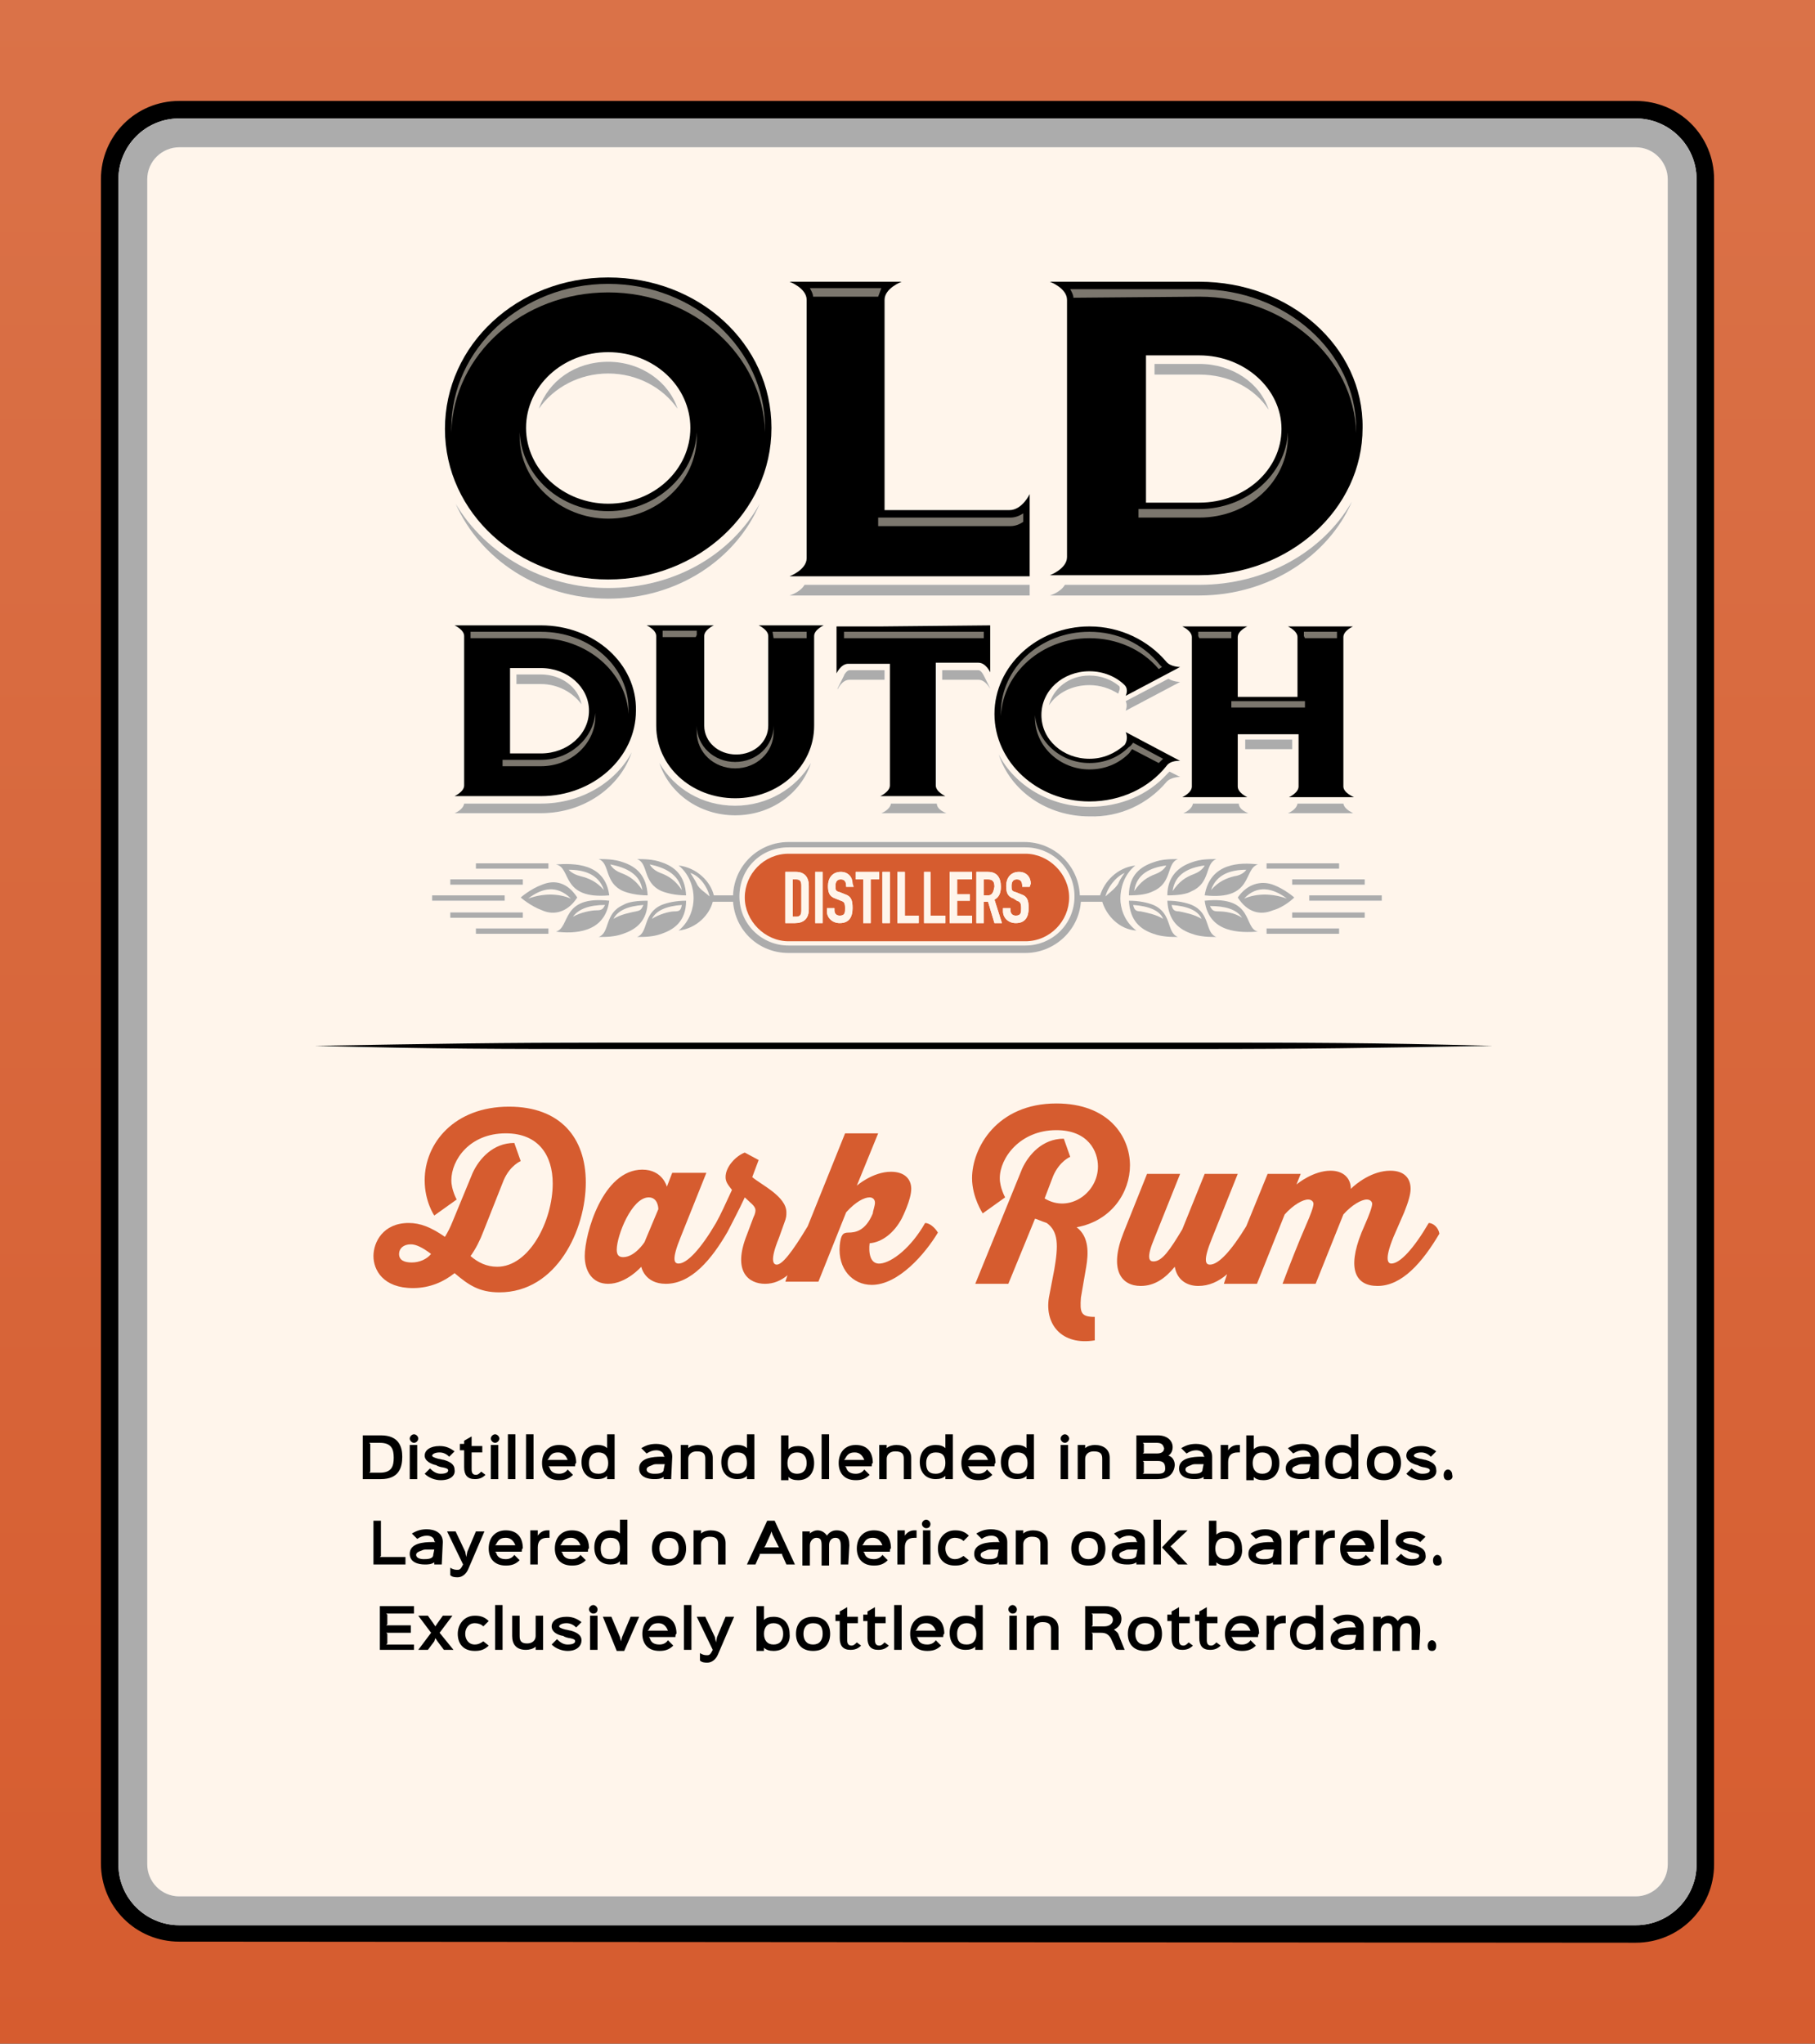 <?xml version="1.0" encoding="UTF-8"?>
<!-- Generator: Adobe Illustrator 28.3.0, SVG Export Plug-In . SVG Version: 6.00 Build 0)  -->
<svg xmlns="http://www.w3.org/2000/svg" xmlns:xlink="http://www.w3.org/1999/xlink" version="1.1" id="Layer_1" x="0px" y="0px" viewBox="0 0 170.1 191.5" style="enable-background:new 0 0 170.1 191.5;" xml:space="preserve">
<rect x="0" y="0" width="170.1" height="191.5" fill="#333333" stroke="none"/>
<style type="text/css">
	.st0{fill:url(#SVGID_1_);}
	.st1{stroke:#000000;stroke-width:0.283;stroke-miterlimit:10;}
	.st2{fill:#FFF5EB;stroke:#000000;stroke-width:0.567;stroke-miterlimit:10;}
	.st3{fill:#D65C2F;}
	.st4{fill:#7C776E;}
	.st5{fill:#FFFFFF;}
	.st6{fill:#ACACAC;}
	.st7{fill:#FFF5EB;}
</style>
<g id="CMYK">
	
		<linearGradient id="SVGID_1_" gradientUnits="userSpaceOnUse" x1="85.05" y1="-0.224" x2="85.05" y2="191.276" gradientTransform="matrix(1 0 0 -1 0 191.276)">
		<stop offset="0" style="stop-color:#D65C2F"></stop>
		<stop offset="1" style="stop-color:#DA7248"></stop>
	</linearGradient>
	<path class="st0" d="M170.1,191.5L0,191.5V0l170.1,0V191.5z"></path>
</g>
<g id="Metallic_delen_CMYK">
</g>
<g id="Stans">
	<path class="st1" d="M16.8,181.8c-4,0-7.2-3.2-7.2-7.2V16.8c0-4,3.2-7.2,7.2-7.2h136.5c4,0,7.2,3.2,7.2,7.2v157.9   c0,4-3.2,7.2-7.2,7.2L16.8,181.8L16.8,181.8z"></path>
	<path class="st2" d="M16.8,180.4c-3.2,0-5.7-2.6-5.7-5.7V16.8c0-3.2,2.6-5.7,5.7-5.7h136.5c3.2,0,5.7,2.6,5.7,5.7v157.9   c0,3.2-2.6,5.7-5.7,5.7H16.8z"></path>
	<g>
		<g>
			<path d="M35.7,138.6H34v-4.1h1.7c1.7,0,2,1.1,2,2C37.7,137.5,37.4,138.6,35.7,138.6z M35.6,135.2h-1l0.1,0.1v2.6l-0.1,0.1h1     c1.1,0,1.3-0.6,1.3-1.4C36.9,135.8,36.7,135.2,35.6,135.2z"></path>
			<path d="M38.8,135.2c-0.2,0-0.4-0.2-0.4-0.4s0.2-0.4,0.4-0.4s0.4,0.2,0.4,0.4S39,135.2,38.8,135.2z M39.1,138.6h-0.7v-3.2h0.7     V138.6z"></path>
			<path d="M41.3,138.7c-0.5,0-1.1-0.2-1.5-0.6l0.5-0.5c0.3,0.3,0.6,0.5,1,0.5c0.6,0,0.7-0.2,0.7-0.3s0-0.2-0.5-0.3     c-0.1,0-0.5-0.1-0.6-0.2c-0.5-0.1-1.1-0.4-1.1-0.9s0.5-0.9,1.4-0.9c0.6,0,1,0.2,1.4,0.5l-0.5,0.5c-0.2-0.2-0.5-0.4-0.9-0.4     c-0.5,0-0.7,0.2-0.7,0.3s0.2,0.2,0.6,0.3c0.1,0,0.4,0.1,0.5,0.1c0.7,0.2,1,0.5,1,0.9C42.7,138.2,42.3,138.7,41.3,138.7z"></path>
			<path d="M45.5,138.2c-0.3,0.3-0.6,0.4-1,0.4c-0.7,0-1-0.4-1-1.1V136v-0.1h-0.4v-0.6h0.4v-0.1V135l0.7-0.4v0.8v0.1h1v0.6h-1v0.1     v1.5c0,0.3,0.1,0.5,0.4,0.5c0.2,0,0.3-0.1,0.5-0.3L45.5,138.2z"></path>
			<path d="M46.4,135.2c-0.2,0-0.4-0.2-0.4-0.4s0.2-0.4,0.4-0.4s0.4,0.2,0.4,0.4C46.8,135,46.6,135.2,46.4,135.2z M46.7,138.6H46     v-3.2h0.7V138.6z"></path>
			<path d="M48.3,138.6h-0.7v-4.2h0.7V138.6z"></path>
			<path d="M50,138.6h-0.7v-4.2H50V138.6z"></path>
			<path d="M53.9,137.4h-2.5l0.1,0.1c0.1,0.4,0.4,0.6,0.9,0.6c0.3,0,0.6-0.1,0.8-0.4l0.5,0.5c-0.4,0.4-0.8,0.5-1.3,0.5     c-1.1,0-1.6-0.7-1.6-1.6c0-1,0.6-1.7,1.6-1.7c1.1,0,1.6,0.7,1.6,1.7C53.9,137.1,53.9,137.3,53.9,137.4z M53.2,136.8L53.2,136.8     c-0.2-0.5-0.5-0.7-0.9-0.7c-0.5,0-0.7,0.2-0.9,0.6l-0.1,0.1L53.2,136.8L53.2,136.8z"></path>
			<path d="M57.6,138.6h-0.7v-0.3l0,0c-0.2,0.2-0.5,0.3-0.9,0.3c-1,0-1.5-0.7-1.5-1.6c0-0.9,0.5-1.6,1.5-1.6c0.4,0,0.7,0.1,0.9,0.3     l0,0v-1.3h0.7V138.6z M56.1,136.1c-0.6,0-0.9,0.4-0.9,1s0.2,1,0.9,1c0.6,0,0.9-0.4,0.9-1S56.7,136.1,56.1,136.1z"></path>
			<path d="M62.9,138.6h-0.7v-0.2l0,0c-0.3,0.2-0.6,0.2-0.9,0.2c-0.6,0-1.4-0.2-1.4-1c0-1,1.3-1.1,2.1-1.1c0.1,0,0.2,0,0.3,0     l-0.1-0.1c0-0.3-0.3-0.5-0.7-0.5c-0.3,0-0.6,0.1-0.9,0.3l-0.5-0.5c0.5-0.3,0.9-0.4,1.4-0.4c0.7,0,1.5,0.3,1.5,1.2L62.9,138.6     L62.9,138.6z M62.3,137.2c-0.1,0-0.2,0-0.2,0c-0.1,0-0.3,0-0.5,0s-0.3,0-0.5,0.1c-0.3,0.1-0.5,0.2-0.5,0.4c0,0.3,0.4,0.4,0.7,0.4     s0.9,0,0.9-0.4L62.3,137.2L62.3,137.2z"></path>
			<path d="M66.8,138.6h-0.7v-1.9c0-0.4-0.1-0.7-0.8-0.7c-0.5,0-0.8,0.3-0.8,0.7v1.9h-0.7v-3.2h0.7v0.3l0,0c0.2-0.2,0.6-0.3,0.9-0.3     c0.8,0,1.4,0.4,1.4,1.2V138.6z"></path>
			<path d="M70.7,138.6H70v-0.3l0,0c-0.2,0.2-0.5,0.3-0.9,0.3c-1,0-1.5-0.7-1.5-1.6c0-0.9,0.5-1.6,1.5-1.6c0.4,0,0.7,0.1,0.9,0.3     l0,0v-1.3h0.7V138.6z M69.1,136.1c-0.6,0-0.9,0.4-0.9,1s0.2,1,0.9,1c0.6,0,0.9-0.4,0.9-1S69.8,136.1,69.1,136.1z"></path>
			<path d="M74.8,138.7c-0.4,0-0.7-0.1-0.9-0.3l0,0v0.3h-0.7v-4.2h0.7v1.3l0,0c0.2-0.2,0.5-0.3,0.9-0.3c1,0,1.5,0.7,1.5,1.6     C76.3,138,75.8,138.7,74.8,138.7z M74.7,136.1c-0.6,0-0.9,0.4-0.9,1s0.3,1,0.9,1s0.9-0.4,0.9-1S75.3,136.1,74.7,136.1z"></path>
			<path d="M77.7,138.6H77v-4.2h0.7V138.6z"></path>
			<path d="M81.7,137.4h-2.5l0.1,0.1c0.1,0.4,0.4,0.6,0.9,0.6c0.3,0,0.6-0.1,0.8-0.4l0.5,0.5c-0.4,0.4-0.8,0.5-1.3,0.5     c-1.1,0-1.6-0.7-1.6-1.6c0-1,0.6-1.7,1.6-1.7c1.1,0,1.6,0.7,1.6,1.7C81.7,137.1,81.7,137.3,81.7,137.4z M81,136.8L81,136.8     c-0.2-0.5-0.5-0.7-0.9-0.7c-0.5,0-0.7,0.2-0.9,0.6l-0.1,0.1L81,136.8L81,136.8z"></path>
			<path d="M85.4,138.6h-0.7v-1.9c0-0.4-0.1-0.7-0.8-0.7c-0.5,0-0.8,0.3-0.8,0.7v1.9h-0.7v-3.2h0.7v0.3l0,0c0.2-0.2,0.6-0.3,0.9-0.3     c0.8,0,1.4,0.4,1.4,1.2V138.6z"></path>
			<path d="M89.3,138.6h-0.7v-0.3l0,0c-0.2,0.2-0.5,0.3-0.9,0.3c-1,0-1.5-0.7-1.5-1.6c0-0.9,0.5-1.6,1.5-1.6c0.4,0,0.7,0.1,0.9,0.3     l0,0v-1.3h0.7V138.6z M87.7,136.1c-0.6,0-0.9,0.4-0.9,1s0.2,1,0.9,1c0.6,0,0.9-0.4,0.9-1S88.4,136.1,87.7,136.1z"></path>
			<path d="M93.2,137.4h-2.5l0.1,0.1c0.1,0.4,0.4,0.6,0.9,0.6c0.3,0,0.6-0.1,0.8-0.4l0.5,0.5c-0.4,0.4-0.8,0.5-1.3,0.5     c-1.1,0-1.6-0.7-1.6-1.6c0-1,0.6-1.7,1.6-1.7c1.1,0,1.6,0.7,1.6,1.7C93.2,137.1,93.2,137.3,93.2,137.4z M92.6,136.8L92.6,136.8     c-0.2-0.5-0.5-0.7-0.9-0.7c-0.5,0-0.7,0.2-0.9,0.6l-0.1,0.1L92.6,136.8L92.6,136.8z"></path>
			<path d="M96.9,138.6h-0.7v-0.3l0,0c-0.2,0.2-0.5,0.3-0.9,0.3c-1,0-1.5-0.7-1.5-1.6c0-0.9,0.5-1.6,1.5-1.6c0.4,0,0.7,0.1,0.9,0.3     l0,0v-1.3h0.7V138.6z M95.4,136.1c-0.6,0-0.9,0.4-0.9,1s0.2,1,0.9,1c0.6,0,0.9-0.4,0.9-1S96,136.1,95.4,136.1z"></path>
			<path d="M99.8,135.2c-0.2,0-0.4-0.2-0.4-0.4s0.2-0.4,0.4-0.4c0.2,0,0.4,0.2,0.4,0.4C100.2,135,100,135.2,99.8,135.2z      M100.1,138.6h-0.7v-3.2h0.7V138.6z"></path>
			<path d="M104,138.6h-0.7v-1.9c0-0.4-0.1-0.7-0.8-0.7c-0.5,0-0.8,0.3-0.8,0.7v1.9H101v-3.2h0.7v0.3l0,0c0.2-0.2,0.6-0.3,0.9-0.3     c0.8,0,1.4,0.4,1.4,1.2V138.6z"></path>
			<path d="M108.5,138.6h-2v-4.1h2c0.9,0,1.4,0.5,1.4,1.1c0,0.3-0.1,0.6-0.4,0.8l0,0c0.4,0.1,0.6,0.5,0.6,0.9     C110,138.2,109.4,138.6,108.5,138.6z M108.4,135.2h-1.3l0.1,0.1v0.8l-0.1,0.1h1.3c0.5,0,0.7-0.2,0.7-0.5     C109,135.4,108.9,135.2,108.4,135.2z M108.5,136.9h-1.4l0.1,0.1v1l-0.1,0.1h1.4c0.6,0,0.7-0.2,0.7-0.5     C109.2,137.1,109,136.9,108.5,136.9z"></path>
			<path d="M113.5,138.6h-0.7v-0.2l0,0c-0.3,0.2-0.6,0.2-0.9,0.2c-0.6,0-1.4-0.2-1.4-1c0-1,1.3-1.1,2.1-1.1c0.1,0,0.2,0,0.3,0     l-0.1-0.1c0-0.3-0.3-0.5-0.7-0.5c-0.3,0-0.6,0.1-0.9,0.3l-0.5-0.5c0.5-0.3,0.9-0.4,1.4-0.4c0.7,0,1.5,0.3,1.5,1.2v2.1H113.5z      M112.8,137.2h-0.2c-0.1,0-0.3,0-0.5,0s-0.3,0-0.5,0.1c-0.3,0.1-0.5,0.2-0.5,0.4c0,0.3,0.4,0.4,0.7,0.4c0.3,0,0.9,0,0.9-0.4     L112.8,137.2L112.8,137.2z"></path>
			<path d="M116.2,136.1H116c-0.6,0-0.9,0.3-0.9,0.9v1.6h-0.7v-3.2h0.7v0.5l0,0c0.2-0.3,0.5-0.5,0.9-0.5h0.2V136.1z"></path>
			<path d="M118.4,138.7c-0.4,0-0.7-0.1-0.9-0.3l0,0v0.3h-0.7v-4.2h0.7v1.3l0,0c0.2-0.2,0.5-0.3,0.9-0.3c1,0,1.5,0.7,1.5,1.6     C119.9,138,119.4,138.7,118.4,138.7z M118.3,136.1c-0.6,0-0.9,0.4-0.9,1s0.3,1,0.9,1s0.9-0.4,0.9-1S118.9,136.1,118.3,136.1z"></path>
			<path d="M123.5,138.6h-0.7v-0.2l0,0c-0.3,0.2-0.6,0.2-0.9,0.2c-0.6,0-1.4-0.2-1.4-1c0-1,1.3-1.1,2.1-1.1c0.1,0,0.2,0,0.3,0     l-0.1-0.1c0-0.3-0.3-0.5-0.7-0.5c-0.3,0-0.6,0.1-0.9,0.3l-0.5-0.5c0.5-0.3,0.9-0.4,1.4-0.4c0.7,0,1.5,0.3,1.5,1.2v2.1H123.5z      M122.8,137.2h-0.2c-0.1,0-0.3,0-0.5,0s-0.3,0-0.5,0.1c-0.3,0.1-0.5,0.2-0.5,0.4c0,0.3,0.4,0.4,0.7,0.4c0.3,0,0.9,0,0.9-0.4     L122.8,137.2L122.8,137.2z"></path>
			<path d="M127.3,138.6h-0.7v-0.3l0,0c-0.2,0.2-0.5,0.3-0.9,0.3c-1,0-1.5-0.7-1.5-1.6c0-0.9,0.5-1.6,1.5-1.6c0.4,0,0.7,0.1,0.9,0.3     l0,0v-1.3h0.7V138.6z M125.8,136.1c-0.6,0-0.9,0.4-0.9,1s0.2,1,0.9,1c0.6,0,0.9-0.4,0.9-1C126.7,136.5,126.4,136.1,125.8,136.1z"></path>
			<path d="M129.7,138.7c-1.1,0-1.6-0.7-1.6-1.6s0.5-1.6,1.6-1.6s1.6,0.7,1.6,1.6S130.7,138.7,129.7,138.7z M129.7,136.1     c-0.6,0-0.9,0.4-0.9,1s0.3,1,0.9,1s0.9-0.4,0.9-1C130.6,136.5,130.3,136.1,129.7,136.1z"></path>
			<path d="M133.3,138.7c-0.5,0-1.1-0.2-1.5-0.6l0.5-0.5c0.3,0.3,0.6,0.5,1,0.5c0.6,0,0.7-0.2,0.7-0.3s0-0.2-0.5-0.3     c-0.1,0-0.5-0.1-0.6-0.2c-0.5-0.1-1.1-0.4-1.1-0.9s0.5-0.9,1.4-0.9c0.6,0,1,0.2,1.4,0.5l-0.5,0.5c-0.2-0.2-0.5-0.4-0.9-0.4     c-0.5,0-0.7,0.2-0.7,0.3s0.2,0.2,0.6,0.3c0.1,0,0.4,0.1,0.5,0.1c0.7,0.2,1,0.5,1,0.9C134.7,138.2,134.3,138.7,133.3,138.7z"></path>
			<path d="M135.7,138.7c-0.3,0-0.4-0.2-0.4-0.5s0.2-0.5,0.4-0.5s0.4,0.2,0.4,0.5C136.2,138.5,136,138.7,135.7,138.7z"></path>
			<path d="M38,146.6h-3v-4.1h0.7v3.3l-0.1,0.1H38V146.6z"></path>
			<path d="M41.4,146.6h-0.7v-0.2l0,0c-0.3,0.2-0.6,0.2-0.9,0.2c-0.6,0-1.4-0.2-1.4-1c0-1,1.3-1.1,2.1-1.1c0.1,0,0.2,0,0.3,0     l-0.1-0.1c0-0.3-0.3-0.5-0.7-0.5c-0.3,0-0.6,0.1-0.9,0.3l-0.5-0.5c0.5-0.3,0.9-0.4,1.4-0.4c0.7,0,1.5,0.3,1.5,1.2L41.4,146.6     L41.4,146.6z M40.7,145.2h-0.2c-0.1,0-0.3,0-0.5,0s-0.3,0-0.5,0.1c-0.3,0.1-0.5,0.2-0.5,0.4c0,0.3,0.4,0.4,0.7,0.4s0.9,0,0.9-0.4     L40.7,145.2L40.7,145.2z"></path>
			<path d="M45.4,143.5l-1.5,3.5c-0.2,0.5-0.6,0.8-1,0.8c-0.2,0-0.5,0-0.7-0.2v-0.7c0.3,0.2,0.5,0.2,0.7,0.2s0.3-0.1,0.5-0.5     l-1.5-3.1h0.8l0.9,1.9l0.1,0.5l0,0l0.1-0.5l0.8-1.9H45.4z"></path>
			<path d="M48.9,145.4h-2.5l0.1,0.1c0.1,0.4,0.4,0.6,0.9,0.6c0.3,0,0.6-0.1,0.8-0.4l0.5,0.5c-0.4,0.4-0.8,0.5-1.3,0.5     c-1.1,0-1.6-0.7-1.6-1.6c0-1,0.6-1.7,1.6-1.7c1.1,0,1.6,0.7,1.6,1.7C48.9,145.1,48.9,145.3,48.9,145.4z M48.3,144.8L48.3,144.8     c-0.2-0.5-0.5-0.7-0.9-0.7c-0.5,0-0.7,0.2-0.9,0.6l-0.1,0.1L48.3,144.8L48.3,144.8z"></path>
			<path d="M51.5,144.1h-0.2c-0.6,0-0.9,0.3-0.9,0.9v1.6h-0.7v-3.2h0.7v0.5l0,0c0.2-0.3,0.5-0.5,0.9-0.5h0.2V144.1z"></path>
			<path d="M55.1,145.4h-2.5l0.1,0.1c0.1,0.4,0.4,0.6,0.9,0.6c0.3,0,0.6-0.1,0.8-0.4l0.5,0.5c-0.4,0.4-0.8,0.5-1.3,0.5     c-1.1,0-1.6-0.7-1.6-1.6c0-1,0.6-1.7,1.6-1.7c1.1,0,1.6,0.7,1.6,1.7C55.1,145.1,55.1,145.3,55.1,145.4z M54.4,144.8L54.4,144.8     c-0.2-0.5-0.5-0.7-0.9-0.7c-0.5,0-0.7,0.2-0.9,0.6l-0.1,0.1L54.4,144.8L54.4,144.8z"></path>
			<path d="M58.8,146.6h-0.7v-0.3l0,0c-0.2,0.2-0.5,0.3-0.9,0.3c-1,0-1.5-0.7-1.5-1.6c0-0.9,0.5-1.6,1.5-1.6c0.4,0,0.7,0.1,0.9,0.3     l0,0v-1.3h0.7V146.6z M57.2,144.1c-0.6,0-0.9,0.4-0.9,1s0.2,1,0.9,1c0.6,0,0.9-0.4,0.9-1C58.1,144.5,57.9,144.1,57.2,144.1z"></path>
			<path d="M62.7,146.7c-1.1,0-1.6-0.7-1.6-1.6s0.5-1.6,1.6-1.6s1.6,0.7,1.6,1.6S63.8,146.7,62.7,146.7z M62.7,144.1     c-0.6,0-0.9,0.4-0.9,1s0.3,1,0.9,1s0.9-0.4,0.9-1C63.6,144.5,63.3,144.1,62.7,144.1z"></path>
			<path d="M68,146.6h-0.7v-1.9c0-0.4-0.1-0.7-0.8-0.7c-0.5,0-0.8,0.3-0.8,0.7v1.9H65v-3.2h0.7v0.3l0,0c0.2-0.2,0.6-0.3,0.9-0.3     c0.8,0,1.4,0.4,1.4,1.2V146.6z"></path>
			<path d="M74.5,146.6h-0.8l-0.4-0.9v-0.1h-2.1v0.1l-0.4,0.9H70l1.9-4.1h0.7L74.5,146.6z M73,145L73,145l-0.6-1.2l-0.1-0.3l0,0     l-0.1,0.3l-0.5,1.1l-0.1,0.1L73,145L73,145z"></path>
			<path d="M79.5,146.6h-0.7v-1.7c0-0.5-0.1-0.8-0.5-0.8s-0.6,0.3-0.6,0.7v1.9H77v-1.9c0-0.5-0.1-0.7-0.5-0.7     c-0.3,0-0.6,0.3-0.6,0.7v1.9h-0.7v-3.2h0.7v0.2l0,0c0.2-0.2,0.5-0.3,0.7-0.3c0.4,0,0.7,0.2,0.9,0.5l0,0c0.2-0.3,0.5-0.5,0.9-0.5     c0.8,0,1.2,0.5,1.2,1.4L79.5,146.6z"></path>
			<path d="M83.4,145.4h-2.5l0.1,0.1c0.1,0.4,0.4,0.6,0.9,0.6c0.3,0,0.6-0.1,0.8-0.4l0.5,0.5c-0.4,0.4-0.8,0.5-1.3,0.5     c-1.1,0-1.6-0.7-1.6-1.6c0-1,0.6-1.7,1.6-1.7c1.1,0,1.6,0.7,1.6,1.7C83.4,145.1,83.4,145.3,83.4,145.4z M82.7,144.8L82.7,144.8     c-0.2-0.5-0.5-0.7-0.9-0.7c-0.5,0-0.7,0.2-0.9,0.6l-0.1,0.1L82.7,144.8L82.7,144.8z"></path>
			<path d="M85.9,144.1h-0.2c-0.6,0-0.9,0.3-0.9,0.9v1.6h-0.7v-3.2h0.7v0.5l0,0c0.2-0.3,0.5-0.5,0.9-0.5h0.2V144.1z"></path>
			<path d="M86.8,143.2c-0.2,0-0.4-0.2-0.4-0.4s0.2-0.4,0.4-0.4c0.2,0,0.4,0.2,0.4,0.4C87.2,143,87.1,143.2,86.8,143.2z M87.2,146.6     h-0.7v-3.2h0.7V146.6z"></path>
			<path d="M90.8,146.2c-0.4,0.4-0.8,0.5-1.3,0.5c-1.1,0-1.6-0.7-1.6-1.6c0-0.9,0.6-1.7,1.6-1.7c0.5,0,0.9,0.1,1.3,0.5l-0.5,0.5     c-0.2-0.2-0.5-0.3-0.8-0.3c-0.6,0-0.9,0.5-0.9,1s0.3,1,0.9,1c0.3,0,0.5-0.1,0.8-0.3L90.8,146.2z"></path>
			<path d="M94.3,146.6h-0.7v-0.2l0,0c-0.3,0.2-0.6,0.2-0.9,0.2c-0.6,0-1.4-0.2-1.4-1c0-1,1.3-1.1,2.1-1.1c0.1,0,0.2,0,0.3,0     l-0.1-0.1c0-0.3-0.3-0.5-0.7-0.5c-0.3,0-0.6,0.1-0.9,0.3l-0.5-0.5c0.5-0.3,0.9-0.4,1.4-0.4c0.7,0,1.5,0.3,1.5,1.2v2.1H94.3z      M93.6,145.2h-0.2c-0.1,0-0.3,0-0.5,0s-0.3,0-0.5,0.1c-0.3,0.1-0.5,0.2-0.5,0.4c0,0.3,0.4,0.4,0.7,0.4c0.3,0,0.9,0,0.9-0.4     L93.6,145.2L93.6,145.2z"></path>
			<path d="M98.2,146.6h-0.7v-1.9c0-0.4-0.1-0.7-0.8-0.7c-0.5,0-0.8,0.3-0.8,0.7v1.9h-0.7v-3.2h0.7v0.3l0,0c0.2-0.2,0.6-0.3,0.9-0.3     c0.8,0,1.4,0.4,1.4,1.2V146.6z"></path>
			<path d="M102,146.7c-1.1,0-1.6-0.7-1.6-1.6s0.5-1.6,1.6-1.6s1.6,0.7,1.6,1.6S103.1,146.7,102,146.7z M102,144.1     c-0.6,0-0.9,0.4-0.9,1s0.3,1,0.9,1s0.9-0.4,0.9-1S102.6,144.1,102,144.1z"></path>
			<path d="M107.2,146.6h-0.7v-0.2l0,0c-0.3,0.2-0.6,0.2-0.9,0.2c-0.6,0-1.4-0.2-1.4-1c0-1,1.3-1.1,2.1-1.1c0.1,0,0.2,0,0.3,0     l-0.1-0.1c0-0.3-0.3-0.5-0.7-0.5c-0.3,0-0.6,0.1-0.9,0.3l-0.5-0.5c0.5-0.3,0.9-0.4,1.4-0.4c0.7,0,1.5,0.3,1.5,1.2v2.1H107.2z      M106.6,145.2h-0.2c-0.1,0-0.3,0-0.5,0s-0.3,0-0.5,0.1c-0.3,0.1-0.5,0.2-0.5,0.4c0,0.3,0.4,0.4,0.7,0.4c0.3,0,0.9,0,0.9-0.4     L106.6,145.2L106.6,145.2z"></path>
			<path d="M108.8,146.6h-0.7v-4.2h0.7V146.6z M111.3,146.6h-0.9l-1.5-1.6l1.5-1.6h0.9l-1.6,1.5l0,0L111.3,146.6z"></path>
			<path d="M114.9,146.7c-0.4,0-0.7-0.1-0.9-0.3l0,0v0.3h-0.7v-4.2h0.7v1.3l0,0c0.2-0.2,0.5-0.3,0.9-0.3c1,0,1.5,0.7,1.5,1.6     C116.5,146,115.9,146.7,114.9,146.7z M114.8,144.1c-0.6,0-0.9,0.4-0.9,1s0.3,1,0.9,1s0.9-0.4,0.9-1S115.5,144.1,114.8,144.1z"></path>
			<path d="M120,146.6h-0.7v-0.2l0,0c-0.3,0.2-0.6,0.2-0.9,0.2c-0.6,0-1.4-0.2-1.4-1c0-1,1.3-1.1,2.1-1.1c0.1,0,0.2,0,0.3,0     l-0.1-0.1c0-0.3-0.3-0.5-0.7-0.5c-0.3,0-0.6,0.1-0.9,0.3l-0.5-0.5c0.5-0.3,0.9-0.4,1.4-0.4c0.7,0,1.5,0.3,1.5,1.2v2.1H120z      M119.4,145.2h-0.2c-0.1,0-0.3,0-0.5,0s-0.3,0-0.5,0.1c-0.3,0.1-0.5,0.2-0.5,0.4c0,0.3,0.4,0.4,0.7,0.4c0.3,0,0.9,0,0.9-0.4     L119.4,145.2L119.4,145.2z"></path>
			<path d="M122.7,144.1h-0.2c-0.6,0-0.9,0.3-0.9,0.9v1.6h-0.7v-3.2h0.7v0.5l0,0c0.2-0.3,0.5-0.5,0.9-0.5h0.2V144.1z"></path>
			<path d="M125.1,144.1h-0.2c-0.6,0-0.9,0.3-0.9,0.9v1.6h-0.7v-3.2h0.7v0.5l0,0c0.2-0.3,0.5-0.5,0.9-0.5h0.2V144.1z"></path>
			<path d="M128.7,145.4h-2.5l0.1,0.1c0.1,0.4,0.4,0.6,0.9,0.6c0.3,0,0.6-0.1,0.8-0.4l0.5,0.5c-0.4,0.4-0.8,0.5-1.3,0.5     c-1.1,0-1.6-0.7-1.6-1.6c0-1,0.6-1.7,1.6-1.7c1.1,0,1.6,0.7,1.6,1.7C128.7,145.1,128.7,145.3,128.7,145.4z M128,144.8L128,144.8     c-0.2-0.5-0.5-0.7-0.9-0.7c-0.5,0-0.7,0.2-0.9,0.6l-0.1,0.1L128,144.8L128,144.8z"></path>
			<path d="M130.1,146.6h-0.7v-4.2h0.7V146.6z"></path>
			<path d="M132.3,146.7c-0.5,0-1.1-0.2-1.5-0.6l0.5-0.5c0.3,0.3,0.6,0.5,1,0.5c0.6,0,0.7-0.2,0.7-0.3s0-0.2-0.5-0.3     c-0.1,0-0.5-0.1-0.6-0.2c-0.5-0.1-1.1-0.4-1.1-0.9s0.5-0.9,1.4-0.9c0.6,0,1,0.2,1.4,0.5l-0.5,0.5c-0.2-0.2-0.5-0.4-0.9-0.4     c-0.5,0-0.7,0.2-0.7,0.3s0.2,0.2,0.6,0.3c0.1,0,0.4,0.1,0.5,0.1c0.7,0.2,1,0.5,1,0.9C133.7,146.2,133.3,146.7,132.3,146.7z"></path>
			<path d="M134.7,146.7c-0.3,0-0.4-0.2-0.4-0.5s0.2-0.5,0.4-0.5s0.4,0.2,0.4,0.5C135.2,146.5,135,146.7,134.7,146.7z"></path>
			<path d="M38.8,154.6h-3.2v-4.1h3.2v0.7h-2.6l0.1,0.1v0.9l-0.1,0.1h2.3v0.7h-2.3l0.1,0.1v0.9l-0.1,0.1h2.6V154.6z"></path>
			<path d="M42.5,154.6h-0.9l-0.6-0.8l-0.2-0.3l0,0l-0.1,0.3l-0.6,0.8h-0.9l1.2-1.6l-1.2-1.6h0.9l0.5,0.7l0.2,0.3l0,0l0.2-0.3     l0.5-0.7h0.9l-1.2,1.6L42.5,154.6z"></path>
			<path d="M45.8,154.2c-0.4,0.4-0.8,0.5-1.3,0.5c-1.1,0-1.6-0.7-1.6-1.6c0-0.9,0.6-1.7,1.6-1.7c0.5,0,0.9,0.1,1.3,0.5l-0.5,0.5     c-0.2-0.2-0.5-0.3-0.8-0.3c-0.6,0-0.9,0.5-0.9,1s0.3,1,0.9,1c0.3,0,0.5-0.1,0.8-0.3L45.8,154.2z"></path>
			<path d="M47.1,154.6h-0.7v-4.2h0.7V154.6z"></path>
			<path d="M50.9,154.6h-0.7v-0.3l0,0c-0.2,0.2-0.6,0.3-0.9,0.3c-0.9,0-1.3-0.5-1.3-1.3v-1.9h0.7v1.9c0,0.4,0.1,0.7,0.7,0.7     c0.5,0,0.8-0.3,0.8-0.7v-1.9h0.7V154.6z"></path>
			<path d="M53.2,154.7c-0.5,0-1.1-0.2-1.5-0.6l0.5-0.5c0.3,0.3,0.6,0.5,1,0.5c0.6,0,0.7-0.2,0.7-0.3s0-0.2-0.5-0.3     c-0.1,0-0.5-0.1-0.6-0.2c-0.6-0.1-1.1-0.4-1.1-0.9s0.5-0.9,1.4-0.9c0.6,0,1,0.2,1.4,0.5l-0.5,0.5c-0.2-0.2-0.5-0.4-0.9-0.4     c-0.5,0-0.7,0.2-0.7,0.3s0.2,0.2,0.6,0.3c0.1,0,0.4,0.1,0.5,0.1c0.7,0.2,1,0.5,1,0.9C54.5,154.2,54.1,154.7,53.2,154.7z"></path>
			<path d="M55.6,151.2c-0.2,0-0.4-0.2-0.4-0.4s0.2-0.4,0.4-0.4s0.4,0.2,0.4,0.4S55.9,151.2,55.6,151.2z M56,154.6h-0.7v-3.2H56     V154.6z"></path>
			<path d="M59.9,151.5l-1.4,3.2h-0.7l-1.3-3.2h0.8l0.8,1.9l0.1,0.4l0,0l0.1-0.4l0.8-1.9H59.9z"></path>
			<path d="M63.3,153.4h-2.5l0.1,0.1c0.1,0.4,0.4,0.6,0.9,0.6c0.3,0,0.6-0.1,0.8-0.4l0.5,0.5c-0.4,0.4-0.8,0.5-1.3,0.5     c-1.1,0-1.6-0.7-1.6-1.6c0-1,0.6-1.7,1.6-1.7c1.1,0,1.6,0.7,1.6,1.7C63.3,153.1,63.3,153.3,63.3,153.4z M62.6,152.8L62.6,152.8     c-0.2-0.5-0.5-0.7-0.9-0.7c-0.5,0-0.7,0.2-0.9,0.6l-0.1,0.1L62.6,152.8L62.6,152.8z"></path>
			<path d="M64.8,154.6h-0.7v-4.2h0.7V154.6z"></path>
			<path d="M68.8,151.5l-1.5,3.5c-0.2,0.5-0.6,0.8-1,0.8c-0.2,0-0.5,0-0.7-0.2v-0.7c0.3,0.2,0.5,0.2,0.7,0.2s0.3-0.1,0.5-0.5     l-1.5-3.1h0.8l0.9,1.9l0.1,0.5l0,0l0.1-0.5l0.8-1.9H68.8z"></path>
			<path d="M72.5,154.7c-0.4,0-0.7-0.1-0.9-0.3l0,0v0.3h-0.7v-4.2h0.7v1.3l0,0c0.2-0.2,0.5-0.3,0.9-0.3c1,0,1.5,0.7,1.5,1.6     C74.1,154,73.5,154.7,72.5,154.7z M72.5,152.1c-0.6,0-0.9,0.4-0.9,1s0.3,1,0.9,1s0.9-0.4,0.9-1S73.1,152.1,72.5,152.1z"></path>
			<path d="M76.2,154.7c-1.1,0-1.6-0.7-1.6-1.6s0.5-1.6,1.6-1.6s1.6,0.7,1.6,1.6C77.8,154,77.3,154.7,76.2,154.7z M76.2,152.1     c-0.6,0-0.9,0.4-0.9,1s0.3,1,0.9,1s0.9-0.4,0.9-1S76.9,152.1,76.2,152.1z"></path>
			<path d="M80.7,154.2c-0.3,0.3-0.6,0.4-1,0.4c-0.7,0-1-0.4-1-1.1V152v-0.1h-0.4v-0.6h0.4v-0.1V151l0.7-0.4v0.8v0.1h1v0.6h-1v0.1     v1.5c0,0.3,0.1,0.5,0.4,0.5c0.2,0,0.3-0.1,0.5-0.3L80.7,154.2z"></path>
			<path d="M83.3,154.2c-0.3,0.3-0.6,0.4-1,0.4c-0.7,0-1-0.4-1-1.1V152v-0.1h-0.4v-0.6h0.4v-0.1V151l0.7-0.4v0.8v0.1h1v0.6h-1v0.1     v1.5c0,0.3,0.1,0.5,0.4,0.5c0.2,0,0.3-0.1,0.5-0.3L83.3,154.2z"></path>
			<path d="M84.5,154.6h-0.7v-4.2h0.7V154.6z"></path>
			<path d="M88.4,153.4h-2.5l0.1,0.1c0.1,0.4,0.4,0.6,0.9,0.6c0.3,0,0.6-0.1,0.8-0.4l0.5,0.5c-0.4,0.4-0.8,0.5-1.3,0.5     c-1.1,0-1.6-0.7-1.6-1.6c0-1,0.6-1.7,1.6-1.7c1.1,0,1.6,0.7,1.6,1.7C88.4,153.1,88.4,153.3,88.4,153.4z M87.7,152.8L87.7,152.8     c-0.2-0.5-0.5-0.7-0.9-0.7c-0.5,0-0.7,0.2-0.9,0.6l-0.1,0.1L87.7,152.8L87.7,152.8z"></path>
			<path d="M92.1,154.6h-0.7v-0.3l0,0c-0.2,0.2-0.5,0.3-0.9,0.3c-1,0-1.5-0.7-1.5-1.6c0-0.9,0.5-1.6,1.5-1.6c0.4,0,0.7,0.1,0.9,0.3     l0,0v-1.3h0.7V154.6z M90.6,152.1c-0.6,0-0.9,0.4-0.9,1s0.2,1,0.9,1c0.6,0,0.9-0.4,0.9-1S91.2,152.1,90.6,152.1z"></path>
			<path d="M94.9,151.2c-0.2,0-0.4-0.2-0.4-0.4s0.2-0.4,0.4-0.4c0.2,0,0.4,0.2,0.4,0.4S95.2,151.2,94.9,151.2z M95.3,154.6h-0.7     v-3.2h0.7V154.6z"></path>
			<path d="M99.2,154.6h-0.7v-1.9c0-0.4-0.1-0.7-0.8-0.7c-0.5,0-0.8,0.3-0.8,0.7v1.9h-0.7v-3.2h0.7v0.3l0,0c0.2-0.2,0.6-0.3,0.9-0.3     c0.8,0,1.4,0.4,1.4,1.2V154.6z"></path>
			<path d="M105.4,154.6h-0.8l-0.5-1.1c-0.2-0.3-0.4-0.5-0.9-0.5h-0.9l0.1,0.1v1.5h-0.7v-4.1h1.9c0.8,0,1.5,0.4,1.5,1.2     c0,0.5-0.3,0.8-0.7,1l0,0c0.1,0.1,0.3,0.2,0.4,0.4L105.4,154.6z M103.5,151.2h-1.2l0.1,0.1v1l-0.1,0.1h1.2c0.5,0,0.8-0.3,0.8-0.6     C104.3,151.4,104,151.2,103.5,151.2z"></path>
			<path d="M107.3,154.7c-1.1,0-1.6-0.7-1.6-1.6s0.5-1.6,1.6-1.6s1.6,0.7,1.6,1.6S108.4,154.7,107.3,154.7z M107.3,152.1     c-0.6,0-0.9,0.4-0.9,1s0.3,1,0.9,1s0.9-0.4,0.9-1C108.2,152.5,108,152.1,107.3,152.1z"></path>
			<path d="M111.8,154.2c-0.3,0.3-0.6,0.4-1,0.4c-0.7,0-1-0.4-1-1.1V152v-0.1h-0.4v-0.6h0.4v-0.1V151l0.7-0.4v0.8v0.1h1v0.6h-1v0.1     v1.5c0,0.3,0.1,0.5,0.4,0.5c0.2,0,0.3-0.1,0.5-0.3L111.8,154.2z"></path>
			<path d="M114.4,154.2c-0.3,0.3-0.6,0.4-1,0.4c-0.7,0-1-0.4-1-1.1V152v-0.1H112v-0.6h0.4v-0.1V151l0.7-0.4v0.8v0.1h1v0.6h-1v0.1     v1.5c0,0.3,0.1,0.5,0.4,0.5c0.2,0,0.3-0.1,0.5-0.3L114.4,154.2z"></path>
			<path d="M117.9,153.4h-2.5l0.1,0.1c0.1,0.4,0.4,0.6,0.9,0.6c0.3,0,0.6-0.1,0.8-0.4l0.5,0.5c-0.4,0.4-0.8,0.5-1.3,0.5     c-1.1,0-1.6-0.7-1.6-1.6c0-1,0.6-1.7,1.6-1.7c1.1,0,1.6,0.7,1.6,1.7C117.9,153.1,117.9,153.3,117.9,153.4z M117.2,152.8     L117.2,152.8c-0.2-0.5-0.5-0.7-0.9-0.7c-0.5,0-0.7,0.2-0.9,0.6l-0.1,0.1L117.2,152.8L117.2,152.8z"></path>
			<path d="M120.5,152.1h-0.2c-0.6,0-0.9,0.3-0.9,0.9v1.6h-0.7v-3.2h0.7v0.5l0,0c0.2-0.3,0.5-0.5,0.9-0.5h0.2V152.1z"></path>
			<path d="M124,154.6h-0.7v-0.3l0,0c-0.2,0.2-0.5,0.3-0.9,0.3c-1,0-1.5-0.7-1.5-1.6c0-0.9,0.5-1.6,1.5-1.6c0.4,0,0.7,0.1,0.9,0.3     l0,0v-1.3h0.7V154.6z M122.4,152.1c-0.6,0-0.9,0.4-0.9,1s0.2,1,0.9,1c0.6,0,0.9-0.4,0.9-1S123.1,152.1,122.4,152.1z"></path>
			<path d="M127.7,154.6H127v-0.2l0,0c-0.3,0.2-0.6,0.2-0.9,0.2c-0.6,0-1.4-0.2-1.4-1c0-1,1.3-1.1,2.1-1.1c0.1,0,0.2,0,0.3,0     l-0.1-0.1c0-0.3-0.3-0.5-0.7-0.5c-0.3,0-0.6,0.1-0.9,0.3l-0.5-0.5c0.5-0.3,0.9-0.4,1.4-0.4c0.7,0,1.5,0.3,1.5,1.2v2.1H127.7z      M127.1,153.2c-0.1,0-0.2,0-0.2,0c-0.1,0-0.3,0-0.5,0s-0.3,0-0.5,0.1c-0.3,0.1-0.5,0.2-0.5,0.4c0,0.3,0.4,0.4,0.7,0.4     c0.3,0,0.9,0,0.9-0.4L127.1,153.2L127.1,153.2z"></path>
			<path d="M133,154.6h-0.7v-1.7c0-0.5-0.1-0.8-0.5-0.8s-0.6,0.3-0.6,0.7v1.9h-0.7v-1.9c0-0.5-0.1-0.7-0.5-0.7     c-0.3,0-0.6,0.3-0.6,0.7v1.9h-0.7v-3.2h0.7v0.2l0,0c0.2-0.2,0.5-0.3,0.7-0.3c0.4,0,0.7,0.2,0.9,0.5l0,0c0.2-0.3,0.5-0.5,0.9-0.5     c0.8,0,1.2,0.5,1.2,1.4L133,154.6z"></path>
			<path d="M134.2,154.7c-0.3,0-0.4-0.2-0.4-0.5s0.2-0.5,0.4-0.5s0.4,0.2,0.4,0.5C134.6,154.5,134.5,154.7,134.2,154.7z"></path>
		</g>
	</g>
	<path d="M57,26c-8.5,0-15.3,6.3-15.3,14.2S48.6,54.3,57,54.3S72.3,48,72.3,40.1S65.5,26,57,26z M57,47.2c-4.2,0-7.7-3.2-7.7-7.1   S52.7,33,57,33s7.7,3.2,7.7,7.1S61.3,47.2,57,47.2z M112.4,26.4h-14c0,0,1.6,0.6,1.6,1.7v24.1c0,1.1-1.6,1.7-1.6,1.7h14   c8.5,0,15.3-6.2,15.3-13.8C127.8,32.5,120.9,26.4,112.4,26.4z M112.4,47.1h-5V33.3h5c4.2,0,7.7,3.1,7.7,6.9   C120.1,44,116.7,47.1,112.4,47.1z M96.5,46.3V54H74c0,0,1.6-0.6,1.6-1.7V28.1c0-1.1-1.6-1.7-1.6-1.7h10.5c0,0-1.6,0.6-1.6,1.7v19.7   h11.7C95.8,47.8,96.5,46.3,96.5,46.3z"></path>
	<path d="M50.7,58.6h-8.1c0,0,0.9,0.4,0.9,1v14c0,0.6-0.9,1-0.9,1h8.1c4.9,0,8.9-3.6,8.9-8C59.7,62.2,55.7,58.6,50.7,58.6z    M50.7,70.6h-2.9v-8h2.9c2.5,0,4.5,1.8,4.5,4C55.2,68.8,53.2,70.6,50.7,70.6z M92.8,58.6V63c0,0-0.4-0.9-1.1-0.9h-3.9h-0.1v11.5   c0,0.6,0.9,1,0.9,1h-6.1c0,0,0.9-0.4,0.9-1V62.2h-3.9c-0.7,0-1.1,0.9-1.1,0.9v-4.4h4.2l0,0L92.8,58.6z M77.2,58.6   c0,0-0.9,0.4-0.9,1V68c0,3.8-3.3,6.8-7.4,6.8s-7.4-3-7.4-6.8v-8.4l0,0c0-0.6-0.9-1-0.9-1h6.3c0,0-0.9,0.4-0.9,1V68   c0,1.5,1.3,2.7,3,2.7s3-1.2,3-2.7v-8.4l0,0c0-0.6-0.9-1-0.9-1h1h4.4H77.2z M105.5,68.6l5.1,2.7c0,0-0.9-0.1-1.3,0.5l0,0   c-1.6,2-4.2,3.3-7.2,3.3c-4.9,0-8.9-3.7-8.9-8.2s4-8.2,8.9-8.2c2.9,0,5.5,1.3,7.2,3.3l0,0c0.4,0.5,1.3,0.5,1.3,0.5l-5.1,2.7   c0,0,0.3-0.6-0.1-1c-0.8-0.8-2-1.3-3.3-1.3c-2.5,0-4.5,1.8-4.5,4.1s2,4.1,4.5,4.1c1.3,0,2.4-0.5,3.3-1.3   C105.8,69.2,105.5,68.6,105.5,68.6z M126.9,74.7h-6.1c0,0,0.9-0.4,0.9-1v-4.9H116v4.9c0,0.6,0.9,1,0.9,1h-6.1c0,0,0.9-0.4,0.9-1   v-14c0-0.6-0.9-1-0.9-1h6.1c0,0-0.9,0.4-0.9,1v5.6h5.6v-5.6c0-0.6-0.9-1-0.9-1h6.1c0,0-0.9,0.4-0.9,1v14   C125.9,74.3,126.9,74.7,126.9,74.7z"></path>
	<path class="st3" d="M96.1,80H73.9c-2.3,0-4.1,1.9-4.1,4.1s1.9,4.1,4.1,4.1h22.2c2.3,0,4.1-1.9,4.1-4.1S98.3,80,96.1,80z"></path>
	<g>
		<g>
			<path class="st4" d="M112.4,48.5c4.6,0,8.3-3.4,8.3-7.6c0-0.1,0-0.2,0-0.4c-0.2,4-3.9,7.2-8.3,7.2h-5.7v0.8H112.4z"></path>
			<path class="st4" d="M82.3,27.8c0.1-0.3,0.2-0.5,0.3-0.8h-6.7c0.1,0.2,0.3,0.5,0.3,0.8H82.3z"></path>
			<path class="st4" d="M112.4,27.8c8,0,14.5,5.7,14.7,12.8c0-0.1,0-0.2,0-0.4c0-7.2-6.6-13.1-14.7-13.1h-12.1     c0.1,0.2,0.3,0.5,0.3,0.8L112.4,27.8L112.4,27.8z"></path>
			<path class="st4" d="M82.3,48.5v0.8h12.4c0.5,0,0.9-0.2,1.2-0.4v-0.8c-0.3,0.2-0.7,0.4-1.2,0.4H82.3z"></path>
			<path class="st4" d="M57,26.6c-8.1,0-14.7,6.1-14.7,13.5c0,0.1,0,0.3,0,0.4C42.5,33.2,49,27.4,57,27.4s14.5,5.9,14.7,13.1     c0-0.1,0-0.2,0-0.4C71.7,32.7,65.1,26.6,57,26.6z"></path>
			<path class="st4" d="M57,48.6c4.6,0,8.3-3.5,8.3-7.7c0-0.1,0-0.2,0-0.4c-0.2,4.1-3.9,7.4-8.3,7.4c-4.5,0-8.1-3.3-8.3-7.4     c0,0.1,0,0.2,0,0.4C48.7,45.1,52.5,48.6,57,48.6z"></path>
		</g>
		<g>
			<path class="st4" d="M102.1,59.8c2.5,0,4.9,1,6.5,2.9l0.3-0.2l-0.2-0.2c-1.6-2-4-3.1-6.6-3.1c-4.6,0-8.3,3.4-8.3,7.6     c0,0.1,0,0.2,0,0.3C94,63,97.7,59.8,102.1,59.8z"></path>
			<path class="st4" d="M65.3,59.5c0-0.1,0-0.2,0-0.4h-3.2v0.6h3.1L65.3,59.5L65.3,59.5z"></path>
			<path class="st4" d="M112.4,59.8h3v-0.2c0-0.1,0-0.2,0-0.4h-3.1c0,0.1,0,0.2,0,0.4L112.4,59.8L112.4,59.8z"></path>
			<path class="st4" d="M122.3,59.8h3v-0.2c0-0.1,0-0.2,0-0.4h-3.1c0,0.1,0,0.2,0,0.4L122.3,59.8L122.3,59.8z"></path>
			<rect x="115.4" y="65.7" class="st4" width="6.9" height="0.6"></rect>
			<path class="st4" d="M65.3,68.6c0,1.9,1.6,3.4,3.6,3.4s3.6-1.5,3.6-3.4V68c0,1.9-1.6,3.4-3.6,3.4s-3.6-1.5-3.6-3.4V68.6z"></path>
			<rect x="79.1" y="59.2" class="st4" width="13.1" height="0.6"></rect>
			<path class="st4" d="M50.7,71.8c2.8,0,5.1-2.1,5.1-4.7c0-0.1,0-0.2,0-0.3c-0.2,2.4-2.4,4.4-5.1,4.4h-3.6v0.6H50.7z"></path>
			<path class="st4" d="M105.8,70c-1,1-2.3,1.5-3.7,1.5c-2.7,0-4.9-2-5.1-4.5c0,0.1,0,0.2,0,0.3c0,2.6,2.3,4.8,5.1,4.8     c1.4,0,2.7-0.5,3.7-1.5c0.1-0.1,0.2-0.3,0.3-0.4l2.5,1.3c0.1-0.1,0.1-0.1,0.2-0.2l0.2-0.2l-2.8-1.5C106.1,69.7,106,69.9,105.8,70     z"></path>
			<path class="st4" d="M50.7,59.2h-6.6c0,0.1,0,0.2,0,0.4v0.2h6.5c4.4,0,8.1,3.2,8.3,7.1c0-0.1,0-0.2,0-0.3     C59,62.5,55.3,59.2,50.7,59.2z"></path>
			<path class="st4" d="M72.5,59.8h3.1v-0.2c0-0.1,0-0.2,0-0.4h-3.2L72.5,59.8L72.5,59.8z"></path>
		</g>
	</g>
	<path d="M112.2,98.3c10.3,0,16.2-0.1,27.7-0.3c-11.5-0.3-17.5-0.3-27.7-0.3h-55c-10.3,0-16.2,0.1-27.7,0.3   C41,98.3,47,98.3,57.2,98.3H112.2z"></path>
	<g>
		<path class="st3" d="M47.7,103.7c-5.1,0-7.9,3.4-7.9,6.9c0,2,0.9,3.3,0.9,3.3l2.1-1.5c0,0-0.5-0.9-0.5-1.8c0-1.9,1.7-4.4,5.1-4.4    c3.1,0,4.4,2.1,4.4,4.7c0,3.5-2.2,7.8-5.2,7.8c-1,0-1.8-0.4-2.5-1c0.5-0.7,0.9-1.5,1.2-2.3l1.9-4.8c0.6-1.4,1.6-1.8,1.6-1.8    l-0.6-1.7c-2,0-3.3,1.5-3.9,2.8l-1.9,4.6c-0.2,0.5-0.4,0.9-0.7,1.4c-1.3-0.9-2.3-1.3-3.4-1.3c-2.4,0-3.3,1.8-3.3,3.1    c0,1.3,0.9,3,3.7,3c1.6,0,2.9-0.6,3.9-1.4c1.3,1.1,2.3,1.8,4.2,1.8c5.4,0,8.1-5.9,8.1-10.3C54.9,106.6,52.5,103.7,47.7,103.7z     M38.6,118.3c-0.7,0-1.2-0.2-1.2-0.8c0-0.5,0.4-0.9,1.1-0.9c0.5,0,1.1,0.3,1.9,0.9C40,118,39.3,118.3,38.6,118.3z"></path>
		<path class="st3" d="M86.7,114.6c-1.3,2.3-3.1,3.7-4.2,3.8c-1,0.1-1.1-1.1-1-1.9c1.2-0.1,2.3-1,3-2.3c0.1-0.2,0.9-1.8,0.9-2.8    c0-0.9-0.6-1.6-1.9-1.6c-1.7,0-3.2,1.3-3.2,1.3l2-4.9h-3.1l-3.5,8.7c-1.5,2.5-2.4,3.6-2.9,3.6c-0.3,0-0.7-0.3,0.2-2.5l0.5-1.4    c0.2-0.5,0.2-0.7,0.2-1c0-1.5-2.4-2.6-3.2-3.3l0.6-1.6l-1.3-0.7c-0.8,0.3-1.8,1.3-1.8,2.3c0,0.5,0.3,0.8,0.6,1.2    c-0.6,1.3-1.1,2.4-1.5,3.1l0,0l0,0c-1.4,2.4-2.7,3.8-3.5,3.8c-0.4,0-0.7-0.3,0.2-2.5l2.4-6H63l-0.5,1.3c0,0-0.4-1.6-2.3-1.6    c-3.7,0-5.4,6-5.4,8.1c0,1.4,0.7,2.6,2.2,2.6c1.7,0,3.1-1.6,3.1-1.6s0.3,1.6,2.3,1.6c2.4,0,4.3-2.3,5.8-4.9l0,0l0,0    c0.5-1,1-1.9,1.6-3.2c0.5,0.5,1,0.8,1,1.2c0,0.1,0,0.3-0.2,0.7l-0.6,1.6c-1.4,3.5,0.2,4.6,1.7,4.6c0.8,0,1.5-0.3,2.1-0.8l-0.2,0.6    h3.1l2.6-6.5c0.9-1,1.7-1.4,2.2-1.4c0.3,0,0.5,0.2,0.5,0.5s-0.2,0.8-0.2,1c-0.7,1.7-1.7,1.8-2.3,1.8c-0.5,0-0.7,0.2-0.8,1.2    c-0.2,2.2,1.2,3.7,3,3.7c2.5,0,5-2.9,6.2-4.9C87.6,115,87.1,114.6,86.7,114.6z M60.4,116.4c0,0-0.9,1.4-2,1.4    c-0.4,0-0.6-0.2-0.6-0.7c0-1.3,1.4-4.9,3-4.9c0.9,0,0.9,1.1,0.9,1.1L60.4,116.4z"></path>
		<path class="st3" d="M105.9,109.2c0-2.7-2-5.8-6.9-5.8c-5.6,0-7.9,4.2-7.9,7c0,1.8,1,3.3,1,3.3l2.1-1.5c0,0-0.5-0.9-0.5-1.8    c0-1.9,1.9-4.5,5.3-4.5c3,0,3.9,2,3.9,3.4c0,2.5-2.7,4.4-5,3l0.8-2.1c0.6-1.4,1.6-1.8,1.6-1.8l-0.6-1.7c-2,0-3.3,1.5-3.9,2.8    l-4.4,10.8h3.1l2.5-6.1c0.1,0,0.5,0.2,1.1,0.4c1.1,0.8,1.1,2.1,0.7,4.4l-0.5,2.6c-0.4,2.5,1.2,4.5,4.3,4v-2.2    c-1.3,0-1.4-0.4-1.3-1.8l0.5-2.9c0.2-1.2,0.3-2.8-0.9-3.7C104.2,114.4,105.9,111.7,105.9,109.2z"></path>
		<path class="st3" d="M133.9,114.6c-1.4,2.4-2.7,3.8-3.5,3.8c-0.3,0-0.7-0.3,0.2-2.5l1-2.3c0.4-1,0.6-1.7,0.6-2.2    c0-1-0.6-1.7-1.9-1.7c-1.7,0-3.2,1.2-3.7,1.7c0-1-0.7-1.7-1.9-1.7c-1.6,0-3.1,1.2-3.2,1.3l0.4-1h-3.1l-2,4.9    c-1.4,2.3-2.6,3.6-3.4,3.6c-0.4,0-0.7-0.3,0.2-2.5l2.4-6h-3.1l-2.1,5.2c-1.2,2-1.9,3-2.7,3c-0.4,0-0.7-0.3,0.1-2.2l2.4-6h-3.1    l-2.2,5.5c-1.4,3.5-0.2,5,1.6,5c1.3,0,2.3-0.7,3.2-1.8c0.2,1.2,1.1,1.8,2.2,1.8c1,0,1.9-0.4,2.7-1.1l-0.3,0.9h3.1l2.6-6.5    c0.8-0.9,1.7-1.4,2.2-1.4c0.3,0,0.5,0.2,0.5,0.4c0,0.3-0.3,1.1-0.7,2c-0.7,1.6-1.6,3.9-2.2,5.5h3.1l2.6-6.5    c0.8-0.9,1.7-1.4,2.2-1.4c0.3,0,0.5,0.2,0.5,0.4c0,0.3-0.3,1.1-0.7,2l-0.3,0.7c-1.4,3.5-0.5,5,1.5,5c2.3,0,4.2-2.2,5.8-4.9    C134.8,115,134.3,114.6,133.9,114.6z"></path>
	</g>
	<g>
		<path class="st5" d="M153.3,11.1H16.8c-3.2,0-5.7,2.6-5.7,5.7v157.9c0,3.2,2.6,5.7,5.7,5.7h136.5c3.2,0,5.7-2.6,5.7-5.7V16.8    C159,13.6,156.4,11.1,153.3,11.1z M156.3,174.7c0,1.7-1.4,3-3,3H16.8c-1.7,0-3-1.4-3-3V16.8c0-1.7,1.4-3,3-3h136.5    c1.7,0,3,1.4,3,3V174.7z"></path>
		<g>
			<g>
				<rect x="116.7" y="69.3" class="st5" width="4.4" height="0.9"></rect>
				<path class="st5" d="M50.7,63.2h-2.3v0.9h2.3c1.6,0,3,0.8,3.8,1.9C54.2,64.4,52.6,63.2,50.7,63.2z"></path>
				<path class="st5" d="M102.1,63.3c-1.9,0-3.4,1.2-3.8,2.8c0.8-1.2,2.2-1.9,3.8-1.9c1,0,1.9,0.3,2.7,0.8l0.1-0.3l0,0      c0,0,0.1-0.2,0-0.4C104.2,63.7,103.2,63.3,102.1,63.3z"></path>
				<path class="st5" d="M105.5,66.6l5.1-2.7c0,0-0.6,0-1.1-0.3l-4,2.1C105.7,66.1,105.5,66.6,105.5,66.6z"></path>
				<path class="st5" d="M92.8,64.5l-0.6-1.2c-0.1-0.2-0.3-0.5-0.5-0.5h-3.4v0.9h3.4C92.4,63.7,92.8,64.6,92.8,64.5L92.8,64.5z"></path>
				<path class="st5" d="M109.3,73.3L109.3,73.3c0.4-0.5,1.3-0.5,1.3-0.5l-1-0.5l-0.2,0.2l0,0c-1.8,2-4.4,3.1-7.3,3.1      c-3.7,0-7-2-8.5-4.9c1.1,3.4,4.5,5.8,8.5,5.8C105,76.6,107.6,75.3,109.3,73.3z"></path>
				<path class="st5" d="M125.9,75.3h-4.3c-0.1,0.6-0.9,0.9-0.9,0.9h6.1C126.9,76.2,126,75.9,125.9,75.3z"></path>
				<path class="st5" d="M87.8,75.3h-4.3c-0.1,0.6-0.9,0.9-0.9,0.9h6.1C88.7,76.2,87.8,75.9,87.8,75.3z"></path>
				<path class="st5" d="M50.7,75.3h-7.2c-0.1,0.6-0.9,0.9-0.9,0.9h8.1c4,0,7.4-2.4,8.5-5.7C57.7,73.3,54.5,75.3,50.7,75.3z"></path>
				<path class="st5" d="M116.1,75.3h-4.3c-0.1,0.6-0.9,0.9-0.9,0.9h6.1C117,76.2,116.1,75.9,116.1,75.3z"></path>
				<path class="st5" d="M82.9,63.7v-0.9h-3.3c-0.2,0-0.5,0.4-0.5,0.5l-0.6,1.2v0.1c0,0,0.4-0.9,1.1-0.9      C79.6,63.7,82.9,63.7,82.9,63.7z"></path>
				<path class="st5" d="M68.9,75.5c-3.1,0-5.7-1.6-7.1-4c0.9,2.8,3.7,4.9,7.1,4.9s6.2-2.1,7.1-4.9C74.6,73.9,71.9,75.5,68.9,75.5z"></path>
			</g>
			<g>
				<path class="st5" d="M57,33.9c-3.1,0-5.6,1.8-6.5,4.4c1.4-2,3.8-3.3,6.5-3.3s5.1,1.3,6.5,3.3C62.7,35.8,60.1,33.9,57,33.9z"></path>
				<path class="st5" d="M75.4,54.8c-0.4,0.7-1.4,1-1.4,1h22.5v-1H75.4z"></path>
				<path class="st5" d="M112.4,54.8H99.8c-0.4,0.7-1.4,1-1.4,1h14c6.5,0,12.1-3.7,14.3-8.8C124,51.7,118.6,54.8,112.4,54.8z"></path>
				<path class="st5" d="M112.4,34.1h-4.2v1h4.2c2.8,0,5.2,1.3,6.5,3.3C118.1,35.9,115.5,34.1,112.4,34.1z"></path>
				<path class="st5" d="M57,55.1c-6.1,0-11.5-3.2-14.3-7.9c2.3,5.2,7.8,8.9,14.3,8.9s12-3.7,14.2-8.9C68.5,52,63.2,55.1,57,55.1z"></path>
			</g>
		</g>
		<g>
			<path class="st5" d="M74.6,81.7h-1v4.8h0.9c0.8,0,1.3-0.4,1.3-1.3V83C75.8,82.2,75.4,81.7,74.6,81.7z M75.1,85.3     c0,0.4-0.1,0.6-0.5,0.6h-0.3v-3.5h0.3c0.4,0,0.5,0.2,0.5,0.6V85.3z"></path>
			<rect x="76.4" y="81.7" class="st5" width="0.7" height="4.8"></rect>
			<path class="st5" d="M80,83.1h-0.7V83c0-0.3-0.1-0.6-0.5-0.6s-0.5,0.3-0.5,0.6c0,0.4,0,0.5,0.4,0.6l0.5,0.2     c0.6,0.2,0.7,0.6,0.7,1.3c0,0.8-0.3,1.4-1.2,1.4c-0.7,0-1.2-0.5-1.2-1.1v-0.3h0.7v0.2c0,0.2,0.1,0.5,0.5,0.5     c0.5,0,0.5-0.3,0.5-0.7c0-0.5-0.1-0.6-0.4-0.7l-0.5-0.2c-0.6-0.2-0.7-0.6-0.7-1.2c0-0.7,0.4-1.3,1.2-1.3c0.7,0,1.1,0.5,1.1,1.1     L80,83.1L80,83.1z"></path>
			<polygon class="st5" points="82.4,82.4 81.6,82.4 81.6,86.5 80.9,86.5 80.9,82.4 80.2,82.4 80.2,81.7 82.4,81.7    "></polygon>
			<rect x="82.7" y="81.7" class="st5" width="0.7" height="4.8"></rect>
			<polygon class="st5" points="86.1,86.5 84.1,86.5 84.1,81.7 84.8,81.7 84.8,85.8 86.1,85.8    "></polygon>
			<polygon class="st5" points="88.6,86.5 86.6,86.5 86.6,81.7 87.2,81.7 87.2,85.8 88.6,85.8    "></polygon>
			<polygon class="st5" points="91.1,82.4 89.7,82.4 89.7,83.8 90.9,83.8 90.9,84.4 89.7,84.4 89.7,85.8 91.1,85.8 91.1,86.5      89,86.5 89,81.7 91.1,81.7    "></polygon>
			<path class="st5" d="M93.2,84.3c0.4-0.2,0.6-0.6,0.6-1.2c0-0.9-0.4-1.4-1.2-1.4h-1.1v4.8h0.7v-2h0.4l0.6,2h0.7L93.2,84.3z      M92.6,83.9h-0.4v-1.5h0.4c0.5,0,0.6,0.3,0.6,0.7C93.1,83.6,93,83.9,92.6,83.9z"></path>
			<path class="st5" d="M96.5,83.1h-0.7V83c0-0.3-0.1-0.6-0.5-0.6s-0.5,0.3-0.5,0.6c0,0.4,0,0.5,0.4,0.6l0.5,0.2     c0.6,0.2,0.7,0.6,0.7,1.3c0,0.8-0.3,1.4-1.2,1.4c-0.7,0-1.2-0.5-1.2-1.1v-0.3h0.7v0.2c0,0.2,0.1,0.5,0.5,0.5     c0.5,0,0.5-0.3,0.5-0.7c0-0.5-0.1-0.6-0.4-0.7L95,84.2c-0.6-0.2-0.7-0.6-0.7-1.2c0-0.7,0.4-1.3,1.2-1.3c0.7,0,1.1,0.5,1.1,1.1     L96.5,83.1L96.5,83.1z"></path>
		</g>
		<g>
			<path class="st5" d="M54.1,84.1c-0.9-1.4-2.1-1.7-3.3-1.2c-1.1,0.4-2,1.2-2,1.2s0.9,0.8,2,1.2C51.9,85.8,53.2,85.5,54.1,84.1z      M49.5,84.2c1.3-1,2.7-1.3,4,0C52.3,83.7,50.9,83.7,49.5,84.2z"></path>
			<rect x="121.1" y="85.5" class="st5" width="6.8" height="0.5"></rect>
			<rect x="118.7" y="87" class="st5" width="6.8" height="0.5"></rect>
			<rect x="122.7" y="83.9" class="st5" width="6.8" height="0.5"></rect>
			<path class="st5" d="M57.1,84.4c-4.6-0.5-3.6,2.5-5,2.9C53.7,87.5,56.7,87.5,57.1,84.4z M53.7,85.9c0.5-0.7,1.5-1.1,3-1.1     c-0.2,0.4-0.3,0.5-0.8,0.5S54.4,85.5,53.7,85.9z"></path>
			<rect x="44.6" y="87" class="st5" width="6.8" height="0.5"></rect>
			<path class="st5" d="M57.1,83.9c-0.4-3.1-3.4-3-5-2.9C53.6,81.3,52.5,84.3,57.1,83.9z M56.6,83.4c-0.7-0.8-1.4-1.1-2.2-1.3     c-0.8-0.2-1.1-0.6-1.1-0.6C54.7,81.5,56.1,81.9,56.6,83.4z"></path>
			<rect x="44.6" y="80.9" class="st5" width="6.8" height="0.5"></rect>
			<path class="st5" d="M58.4,83.5c0.5,0.2,1.3,0.4,2.3,0.4c-0.1-1.9-1.1-2.7-2.3-3.1c-0.8-0.3-1.7-0.3-2.3-0.3     C57.2,80.9,56.6,82.7,58.4,83.5z M60.2,83.4c-0.6-0.9-1.2-1.3-2-1.6c-0.8-0.3-1-0.8-1-0.8C58.7,81.3,60,81.9,60.2,83.4z"></path>
			<path class="st5" d="M105,84.2L105,84.2c0-0.9,0.3-2.2,1.4-3.1c-1.7,0.2-2.9,1.5-3.3,2.8h-1.9c-0.1-2.8-2.4-5-5.2-5H73.9     c-2.8,0-5.1,2.2-5.2,5h-1.8c-0.3-1.3-1.6-2.6-3.3-2.8c1.1,0.9,1.4,2.2,1.4,3v0.1c0,0.8-0.3,2.1-1.4,3c1.7-0.2,2.9-1.5,3.2-2.7     h1.9c0.2,2.7,2.4,4.8,5.2,4.8h22.2c2.7,0,5-2.1,5.2-4.8h2c0.4,1.3,1.6,2.6,3.2,2.7C105.3,86.3,105,85,105,84.2z M65.3,82.8     c-0.2-0.4-0.6-1-0.6-1c0.9,0.3,1.6,1.3,1.8,2.2C66.2,83.7,65.5,83.3,65.3,82.8z M96.1,88.6H73.9c-2.5,0-4.6-2-4.6-4.6     s2-4.6,4.6-4.6h22.2c2.5,0,4.6,2,4.6,4.6S98.6,88.6,96.1,88.6z M103.6,84c0.2-0.8,0.9-1.8,1.8-2.2c0,0-0.4,0.5-0.6,1     C104.5,83.3,103.9,83.7,103.6,84z"></path>
			<rect x="42.2" y="85.5" class="st5" width="6.8" height="0.5"></rect>
			<path class="st5" d="M60.7,84.4c-1,0-1.8,0.1-2.3,0.4c-1.8,0.8-1.2,2.6-2.3,3c0.7,0,1.5,0,2.3-0.3C59.6,87.1,60.7,86.3,60.7,84.4     z M57.5,86.1c0.4-0.8,1.4-1.2,2.8-1.3c-0.2,0.4-0.2,0.5-0.7,0.6C59.1,85.5,58.1,85.7,57.5,86.1z"></path>
			<rect x="40.5" y="83.9" class="st5" width="6.8" height="0.5"></rect>
			<rect x="42.2" y="82.4" class="st5" width="6.8" height="0.5"></rect>
			<path class="st5" d="M109.4,83.9c1,0,1.8-0.1,2.3-0.4c1.8-0.8,1.2-2.6,2.3-3c-0.7,0-1.5,0-2.3,0.3     C110.5,81.2,109.4,82.1,109.4,83.9z M112.9,81.1c0,0-0.2,0.5-1,0.8s-1.4,0.7-2,1.6C110.1,81.9,111.4,81.3,112.9,81.1z"></path>
			<path class="st5" d="M112.9,83.9c4.6,0.5,3.6-2.5,5-2.9C116.3,80.8,113.4,80.8,112.9,83.9z M116.8,81.5c0,0-0.3,0.5-1.1,0.6     c-0.8,0.2-1.5,0.5-2.2,1.3C114,81.9,115.4,81.5,116.8,81.5z"></path>
			<path class="st5" d="M108.1,84.8c-0.5-0.2-1.3-0.4-2.3-0.4c0.1,1.9,1.1,2.7,2.3,3.1c0.8,0.3,1.7,0.3,2.3,0.3     C109.3,87.4,109.9,85.6,108.1,84.8z M106.9,85.4c-0.5,0-0.6-0.2-0.7-0.6c1.4,0.1,2.5,0.5,2.8,1.3     C108.4,85.7,107.4,85.5,106.9,85.4z"></path>
			<rect x="118.7" y="80.9" class="st5" width="6.8" height="0.5"></rect>
			<rect x="121.1" y="82.4" class="st5" width="6.8" height="0.5"></rect>
			<path class="st5" d="M121.3,84.1c0,0-0.9-0.8-2-1.2c-1.1-0.4-2.4-0.1-3.3,1.2c0.9,1.4,2.1,1.7,3.3,1.2     C120.4,85,121.3,84.1,121.3,84.1z M116.6,84.2c1.2-1.3,2.7-1,4,0C119.2,83.7,117.8,83.7,116.6,84.2z"></path>
			<path class="st5" d="M62,83.5c0.5,0.2,1.3,0.4,2.3,0.4c-0.1-1.9-1.1-2.7-2.3-3.1c-0.8-0.3-1.7-0.3-2.3-0.3     C60.8,80.9,60.2,82.7,62,83.5z M63.9,83.4c-0.6-0.9-1.2-1.3-2-1.6c-0.8-0.3-1-0.8-1-0.8C62.3,81.3,63.6,81.9,63.9,83.4z"></path>
			<path class="st5" d="M111.7,84.8c-0.5-0.2-1.3-0.4-2.3-0.4c0.1,1.9,1.1,2.7,2.3,3.1c0.8,0.3,1.7,0.3,2.3,0.3     C112.9,87.4,113.5,85.6,111.7,84.8z M110.5,85.4c-0.5,0-0.6-0.2-0.7-0.6c1.4,0.1,2.5,0.5,2.8,1.3C112,85.7,111,85.5,110.5,85.4z"></path>
			<path class="st5" d="M62,84.8c-1.8,0.8-1.2,2.6-2.3,3c0.7,0,1.5,0,2.3-0.3c1.2-0.4,2.3-1.2,2.3-3.1C63.3,84.4,62.5,84.6,62,84.8z      M63.2,85.4c-0.5,0-1.5,0.3-2.1,0.7c0.4-0.8,1.4-1.2,2.8-1.3C63.8,85.3,63.7,85.4,63.2,85.4z"></path>
			<path class="st5" d="M108.1,83.5c1.8-0.8,1.2-2.6,2.3-3c-0.7,0-1.5,0-2.3,0.3c-1.2,0.4-2.3,1.2-2.3,3.1     C106.8,83.9,107.5,83.8,108.1,83.5z M109.3,81.1c0,0-0.2,0.5-1,0.8s-1.4,0.7-2,1.6C106.5,81.9,107.8,81.3,109.3,81.1z"></path>
			<path class="st5" d="M112.9,84.4c0.4,3.1,3.4,3,5,2.9C116.5,87,117.6,83.9,112.9,84.4z M114.2,85.4c-0.5,0-0.6-0.1-0.8-0.5     c1.4,0,2.5,0.3,3,1.1C115.7,85.5,114.7,85.4,114.2,85.4z"></path>
		</g>
	</g>
	<g>
		<path class="st6" d="M153.3,11.1H16.8c-3.2,0-5.7,2.6-5.7,5.7v157.9c0,3.2,2.6,5.7,5.7,5.7h136.5c3.2,0,5.7-2.6,5.7-5.7V16.8    C159,13.6,156.4,11.1,153.3,11.1z M156.3,174.7c0,1.7-1.4,3-3,3H16.8c-1.7,0-3-1.4-3-3V16.8c0-1.7,1.4-3,3-3h136.5    c1.7,0,3,1.4,3,3V174.7z"></path>
		<g>
			<g>
				<rect x="116.7" y="69.3" class="st6" width="4.4" height="0.9"></rect>
				<path class="st6" d="M50.7,63.2h-2.3v0.9h2.3c1.6,0,3,0.8,3.8,1.9C54.2,64.4,52.6,63.2,50.7,63.2z"></path>
				<path class="st6" d="M102.1,63.3c-1.9,0-3.4,1.2-3.8,2.8c0.8-1.2,2.2-1.9,3.8-1.9c1,0,1.9,0.3,2.7,0.8l0.1-0.3l0,0      c0,0,0.1-0.2,0-0.4C104.2,63.7,103.2,63.3,102.1,63.3z"></path>
				<path class="st6" d="M105.5,66.6l5.1-2.7c0,0-0.6,0-1.1-0.3l-4,2.1C105.7,66.1,105.5,66.6,105.5,66.6z"></path>
				<path class="st6" d="M92.8,64.5l-0.6-1.2c-0.1-0.2-0.3-0.5-0.5-0.5h-3.4v0.9h3.4C92.4,63.7,92.8,64.6,92.8,64.5L92.8,64.5z"></path>
				<path class="st6" d="M109.3,73.3L109.3,73.3c0.4-0.5,1.3-0.5,1.3-0.5l-1-0.5l-0.2,0.2l0,0c-1.8,2-4.4,3.1-7.3,3.1      c-3.7,0-7-2-8.5-4.9c1.1,3.4,4.5,5.8,8.5,5.8C105,76.6,107.6,75.3,109.3,73.3z"></path>
				<path class="st6" d="M125.9,75.3h-4.3c-0.1,0.6-0.9,0.9-0.9,0.9h6.1C126.9,76.2,126,75.9,125.9,75.3z"></path>
				<path class="st6" d="M87.8,75.3h-4.3c-0.1,0.6-0.9,0.9-0.9,0.9h6.1C88.7,76.2,87.8,75.9,87.8,75.3z"></path>
				<path class="st6" d="M50.7,75.3h-7.2c-0.1,0.6-0.9,0.9-0.9,0.9h8.1c4,0,7.4-2.4,8.5-5.7C57.7,73.3,54.5,75.3,50.7,75.3z"></path>
				<path class="st6" d="M116.1,75.3h-4.3c-0.1,0.6-0.9,0.9-0.9,0.9h6.1C117,76.2,116.1,75.9,116.1,75.3z"></path>
				<path class="st6" d="M82.9,63.7v-0.9h-3.3c-0.2,0-0.5,0.4-0.5,0.5l-0.6,1.2v0.1c0,0,0.4-0.9,1.1-0.9      C79.6,63.7,82.9,63.7,82.9,63.7z"></path>
				<path class="st6" d="M68.9,75.5c-3.1,0-5.7-1.6-7.1-4c0.9,2.8,3.7,4.9,7.1,4.9s6.2-2.1,7.1-4.9C74.6,73.9,71.9,75.5,68.9,75.5z"></path>
			</g>
			<g>
				<path class="st6" d="M57,33.9c-3.1,0-5.6,1.8-6.5,4.4c1.4-2,3.8-3.3,6.5-3.3s5.1,1.3,6.5,3.3C62.7,35.8,60.1,33.9,57,33.9z"></path>
				<path class="st6" d="M75.4,54.8c-0.4,0.7-1.4,1-1.4,1h22.5v-1H75.4z"></path>
				<path class="st6" d="M112.4,54.8H99.8c-0.4,0.7-1.4,1-1.4,1h14c6.5,0,12.1-3.7,14.3-8.8C124,51.7,118.6,54.8,112.4,54.8z"></path>
				<path class="st6" d="M112.4,34.1h-4.2v1h4.2c2.8,0,5.2,1.3,6.5,3.3C118.1,35.9,115.5,34.1,112.4,34.1z"></path>
				<path class="st6" d="M57,55.1c-6.1,0-11.5-3.2-14.3-7.9c2.3,5.2,7.8,8.9,14.3,8.9s12-3.7,14.2-8.9C68.5,52,63.2,55.1,57,55.1z"></path>
			</g>
		</g>
		<g>
			<path class="st7" d="M74.6,81.7h-1v4.8h0.9c0.8,0,1.3-0.4,1.3-1.3V83C75.8,82.2,75.4,81.7,74.6,81.7z M75.1,85.3     c0,0.4-0.1,0.6-0.5,0.6h-0.3v-3.5h0.3c0.4,0,0.5,0.2,0.5,0.6V85.3z"></path>
			<rect x="76.4" y="81.7" class="st7" width="0.7" height="4.8"></rect>
			<path class="st7" d="M80,83.1h-0.7V83c0-0.3-0.1-0.6-0.5-0.6s-0.5,0.3-0.5,0.6c0,0.4,0,0.5,0.4,0.6l0.5,0.2     c0.6,0.2,0.7,0.6,0.7,1.3c0,0.8-0.3,1.4-1.2,1.4c-0.7,0-1.2-0.5-1.2-1.1v-0.3h0.7v0.2c0,0.2,0.1,0.5,0.5,0.5     c0.5,0,0.5-0.3,0.5-0.7c0-0.5-0.1-0.6-0.4-0.7l-0.5-0.2c-0.6-0.2-0.7-0.6-0.7-1.2c0-0.7,0.4-1.3,1.2-1.3c0.7,0,1.1,0.5,1.1,1.1     L80,83.1L80,83.1z"></path>
			<polygon class="st7" points="82.4,82.4 81.6,82.4 81.6,86.5 80.9,86.5 80.9,82.4 80.2,82.4 80.2,81.7 82.4,81.7    "></polygon>
			<rect x="82.7" y="81.7" class="st7" width="0.7" height="4.8"></rect>
			<polygon class="st7" points="86.1,86.5 84.1,86.5 84.1,81.7 84.8,81.7 84.8,85.8 86.1,85.8    "></polygon>
			<polygon class="st7" points="88.6,86.5 86.6,86.5 86.6,81.7 87.2,81.7 87.2,85.8 88.6,85.8    "></polygon>
			<polygon class="st7" points="91.1,82.4 89.7,82.4 89.7,83.8 90.9,83.8 90.9,84.4 89.7,84.4 89.7,85.8 91.1,85.8 91.1,86.5      89,86.5 89,81.7 91.1,81.7    "></polygon>
			<path class="st7" d="M93.2,84.3c0.4-0.2,0.6-0.6,0.6-1.2c0-0.9-0.4-1.4-1.2-1.4h-1.1v4.8h0.7v-2h0.4l0.6,2h0.7L93.2,84.3z      M92.6,83.9h-0.4v-1.5h0.4c0.5,0,0.6,0.3,0.6,0.7C93.1,83.6,93,83.9,92.6,83.9z"></path>
			<path class="st7" d="M96.5,83.1h-0.7V83c0-0.3-0.1-0.6-0.5-0.6s-0.5,0.3-0.5,0.6c0,0.4,0,0.5,0.4,0.6l0.5,0.2     c0.6,0.2,0.7,0.6,0.7,1.3c0,0.8-0.3,1.4-1.2,1.4c-0.7,0-1.2-0.5-1.2-1.1v-0.3h0.7v0.2c0,0.2,0.1,0.5,0.5,0.5     c0.5,0,0.5-0.3,0.5-0.7c0-0.5-0.1-0.6-0.4-0.7L95,84.2c-0.6-0.2-0.7-0.6-0.7-1.2c0-0.7,0.4-1.3,1.2-1.3c0.7,0,1.1,0.5,1.1,1.1     L96.5,83.1L96.5,83.1z"></path>
		</g>
		<g>
			<path class="st6" d="M54.1,84.1c-0.9-1.4-2.1-1.7-3.3-1.2c-1.1,0.4-2,1.2-2,1.2s0.9,0.8,2,1.2C51.9,85.8,53.2,85.5,54.1,84.1z      M49.5,84.2c1.3-1,2.7-1.3,4,0C52.3,83.7,50.9,83.7,49.5,84.2z"></path>
			<rect x="121.1" y="85.5" class="st6" width="6.8" height="0.5"></rect>
			<rect x="118.7" y="87" class="st6" width="6.8" height="0.5"></rect>
			<rect x="122.7" y="83.9" class="st6" width="6.8" height="0.5"></rect>
			<path class="st6" d="M57.1,84.4c-4.6-0.5-3.6,2.5-5,2.9C53.7,87.5,56.7,87.5,57.1,84.4z M53.7,85.9c0.5-0.7,1.5-1.1,3-1.1     c-0.2,0.4-0.3,0.5-0.8,0.5S54.4,85.5,53.7,85.9z"></path>
			<rect x="44.6" y="87" class="st6" width="6.8" height="0.5"></rect>
			<path class="st6" d="M57.1,83.9c-0.4-3.1-3.4-3-5-2.9C53.6,81.3,52.5,84.3,57.1,83.9z M56.6,83.4c-0.7-0.8-1.4-1.1-2.2-1.3     c-0.8-0.2-1.1-0.6-1.1-0.6C54.7,81.5,56.1,81.9,56.6,83.4z"></path>
			<rect x="44.6" y="80.9" class="st6" width="6.8" height="0.5"></rect>
			<path class="st6" d="M58.4,83.5c0.5,0.2,1.3,0.4,2.3,0.4c-0.1-1.9-1.1-2.7-2.3-3.1c-0.8-0.3-1.7-0.3-2.3-0.3     C57.2,80.9,56.6,82.7,58.4,83.5z M60.2,83.4c-0.6-0.9-1.2-1.3-2-1.6c-0.8-0.3-1-0.8-1-0.8C58.7,81.3,60,81.9,60.2,83.4z"></path>
			<path class="st6" d="M105,84.2L105,84.2c0-0.9,0.3-2.2,1.4-3.1c-1.7,0.2-2.9,1.5-3.3,2.8h-1.9c-0.1-2.8-2.4-5-5.2-5H73.9     c-2.8,0-5.1,2.2-5.2,5h-1.8c-0.3-1.3-1.6-2.6-3.3-2.8c1.1,0.9,1.4,2.2,1.4,3v0.1c0,0.8-0.3,2.1-1.4,3c1.7-0.2,2.9-1.5,3.2-2.7     h1.9c0.2,2.7,2.4,4.8,5.2,4.8h22.2c2.7,0,5-2.1,5.2-4.8h2c0.4,1.3,1.6,2.6,3.2,2.7C105.3,86.3,105,85,105,84.2z M65.3,82.8     c-0.2-0.4-0.6-1-0.6-1c0.9,0.3,1.6,1.3,1.8,2.2C66.2,83.7,65.5,83.3,65.3,82.8z M96.1,88.6H73.9c-2.5,0-4.6-2-4.6-4.6     s2-4.6,4.6-4.6h22.2c2.5,0,4.6,2,4.6,4.6S98.6,88.6,96.1,88.6z M103.6,84c0.2-0.8,0.9-1.8,1.8-2.2c0,0-0.4,0.5-0.6,1     C104.5,83.3,103.9,83.7,103.6,84z"></path>
			<rect x="42.2" y="85.5" class="st6" width="6.8" height="0.5"></rect>
			<path class="st6" d="M60.7,84.4c-1,0-1.8,0.1-2.3,0.4c-1.8,0.8-1.2,2.6-2.3,3c0.7,0,1.5,0,2.3-0.3C59.6,87.1,60.7,86.3,60.7,84.4     z M57.5,86.1c0.4-0.8,1.4-1.2,2.8-1.3c-0.2,0.4-0.2,0.5-0.7,0.6C59.1,85.5,58.1,85.7,57.5,86.1z"></path>
			<rect x="40.5" y="83.9" class="st6" width="6.8" height="0.5"></rect>
			<rect x="42.2" y="82.4" class="st6" width="6.8" height="0.5"></rect>
			<path class="st6" d="M109.4,83.9c1,0,1.8-0.1,2.3-0.4c1.8-0.8,1.2-2.6,2.3-3c-0.7,0-1.5,0-2.3,0.3     C110.5,81.2,109.4,82.1,109.4,83.9z M112.9,81.1c0,0-0.2,0.5-1,0.8s-1.4,0.7-2,1.6C110.1,81.9,111.4,81.3,112.9,81.1z"></path>
			<path class="st6" d="M112.9,83.9c4.6,0.5,3.6-2.5,5-2.9C116.3,80.8,113.4,80.8,112.9,83.9z M116.8,81.5c0,0-0.3,0.5-1.1,0.6     c-0.8,0.2-1.5,0.5-2.2,1.3C114,81.9,115.4,81.5,116.8,81.5z"></path>
			<path class="st6" d="M108.1,84.8c-0.5-0.2-1.3-0.4-2.3-0.4c0.1,1.9,1.1,2.7,2.3,3.1c0.8,0.3,1.7,0.3,2.3,0.3     C109.3,87.4,109.9,85.6,108.1,84.8z M106.9,85.4c-0.5,0-0.6-0.2-0.7-0.6c1.4,0.1,2.5,0.5,2.8,1.3     C108.4,85.7,107.4,85.5,106.9,85.4z"></path>
			<rect x="118.7" y="80.9" class="st6" width="6.8" height="0.5"></rect>
			<rect x="121.1" y="82.4" class="st6" width="6.8" height="0.5"></rect>
			<path class="st6" d="M121.3,84.1c0,0-0.9-0.8-2-1.2c-1.1-0.4-2.4-0.1-3.3,1.2c0.9,1.4,2.1,1.7,3.3,1.2     C120.4,85,121.3,84.1,121.3,84.1z M116.6,84.2c1.2-1.3,2.7-1,4,0C119.2,83.7,117.8,83.7,116.6,84.2z"></path>
			<path class="st6" d="M62,83.5c0.5,0.2,1.3,0.4,2.3,0.4c-0.1-1.9-1.1-2.7-2.3-3.1c-0.8-0.3-1.7-0.3-2.3-0.3     C60.8,80.9,60.2,82.7,62,83.5z M63.9,83.4c-0.6-0.9-1.2-1.3-2-1.6c-0.8-0.3-1-0.8-1-0.8C62.3,81.3,63.6,81.9,63.9,83.4z"></path>
			<path class="st6" d="M111.7,84.8c-0.5-0.2-1.3-0.4-2.3-0.4c0.1,1.9,1.1,2.7,2.3,3.1c0.8,0.3,1.7,0.3,2.3,0.3     C112.9,87.4,113.5,85.6,111.7,84.8z M110.5,85.4c-0.5,0-0.6-0.2-0.7-0.6c1.4,0.1,2.5,0.5,2.8,1.3C112,85.7,111,85.5,110.5,85.4z"></path>
			<path class="st6" d="M62,84.8c-1.8,0.8-1.2,2.6-2.3,3c0.7,0,1.5,0,2.3-0.3c1.2-0.4,2.3-1.2,2.3-3.1C63.3,84.4,62.5,84.6,62,84.8z      M63.2,85.4c-0.5,0-1.5,0.3-2.1,0.7c0.4-0.8,1.4-1.2,2.8-1.3C63.8,85.3,63.7,85.4,63.2,85.4z"></path>
			<path class="st6" d="M108.1,83.5c1.8-0.8,1.2-2.6,2.3-3c-0.7,0-1.5,0-2.3,0.3c-1.2,0.4-2.3,1.2-2.3,3.1     C106.8,83.9,107.5,83.8,108.1,83.5z M109.3,81.1c0,0-0.2,0.5-1,0.8s-1.4,0.7-2,1.6C106.5,81.9,107.8,81.3,109.3,81.1z"></path>
			<path class="st6" d="M112.9,84.4c0.4,3.1,3.4,3,5,2.9C116.5,87,117.6,83.9,112.9,84.4z M114.2,85.4c-0.5,0-0.6-0.1-0.8-0.5     c1.4,0,2.5,0.3,3,1.1C115.7,85.5,114.7,85.4,114.2,85.4z"></path>
		</g>
	</g>
</g>
</svg>
